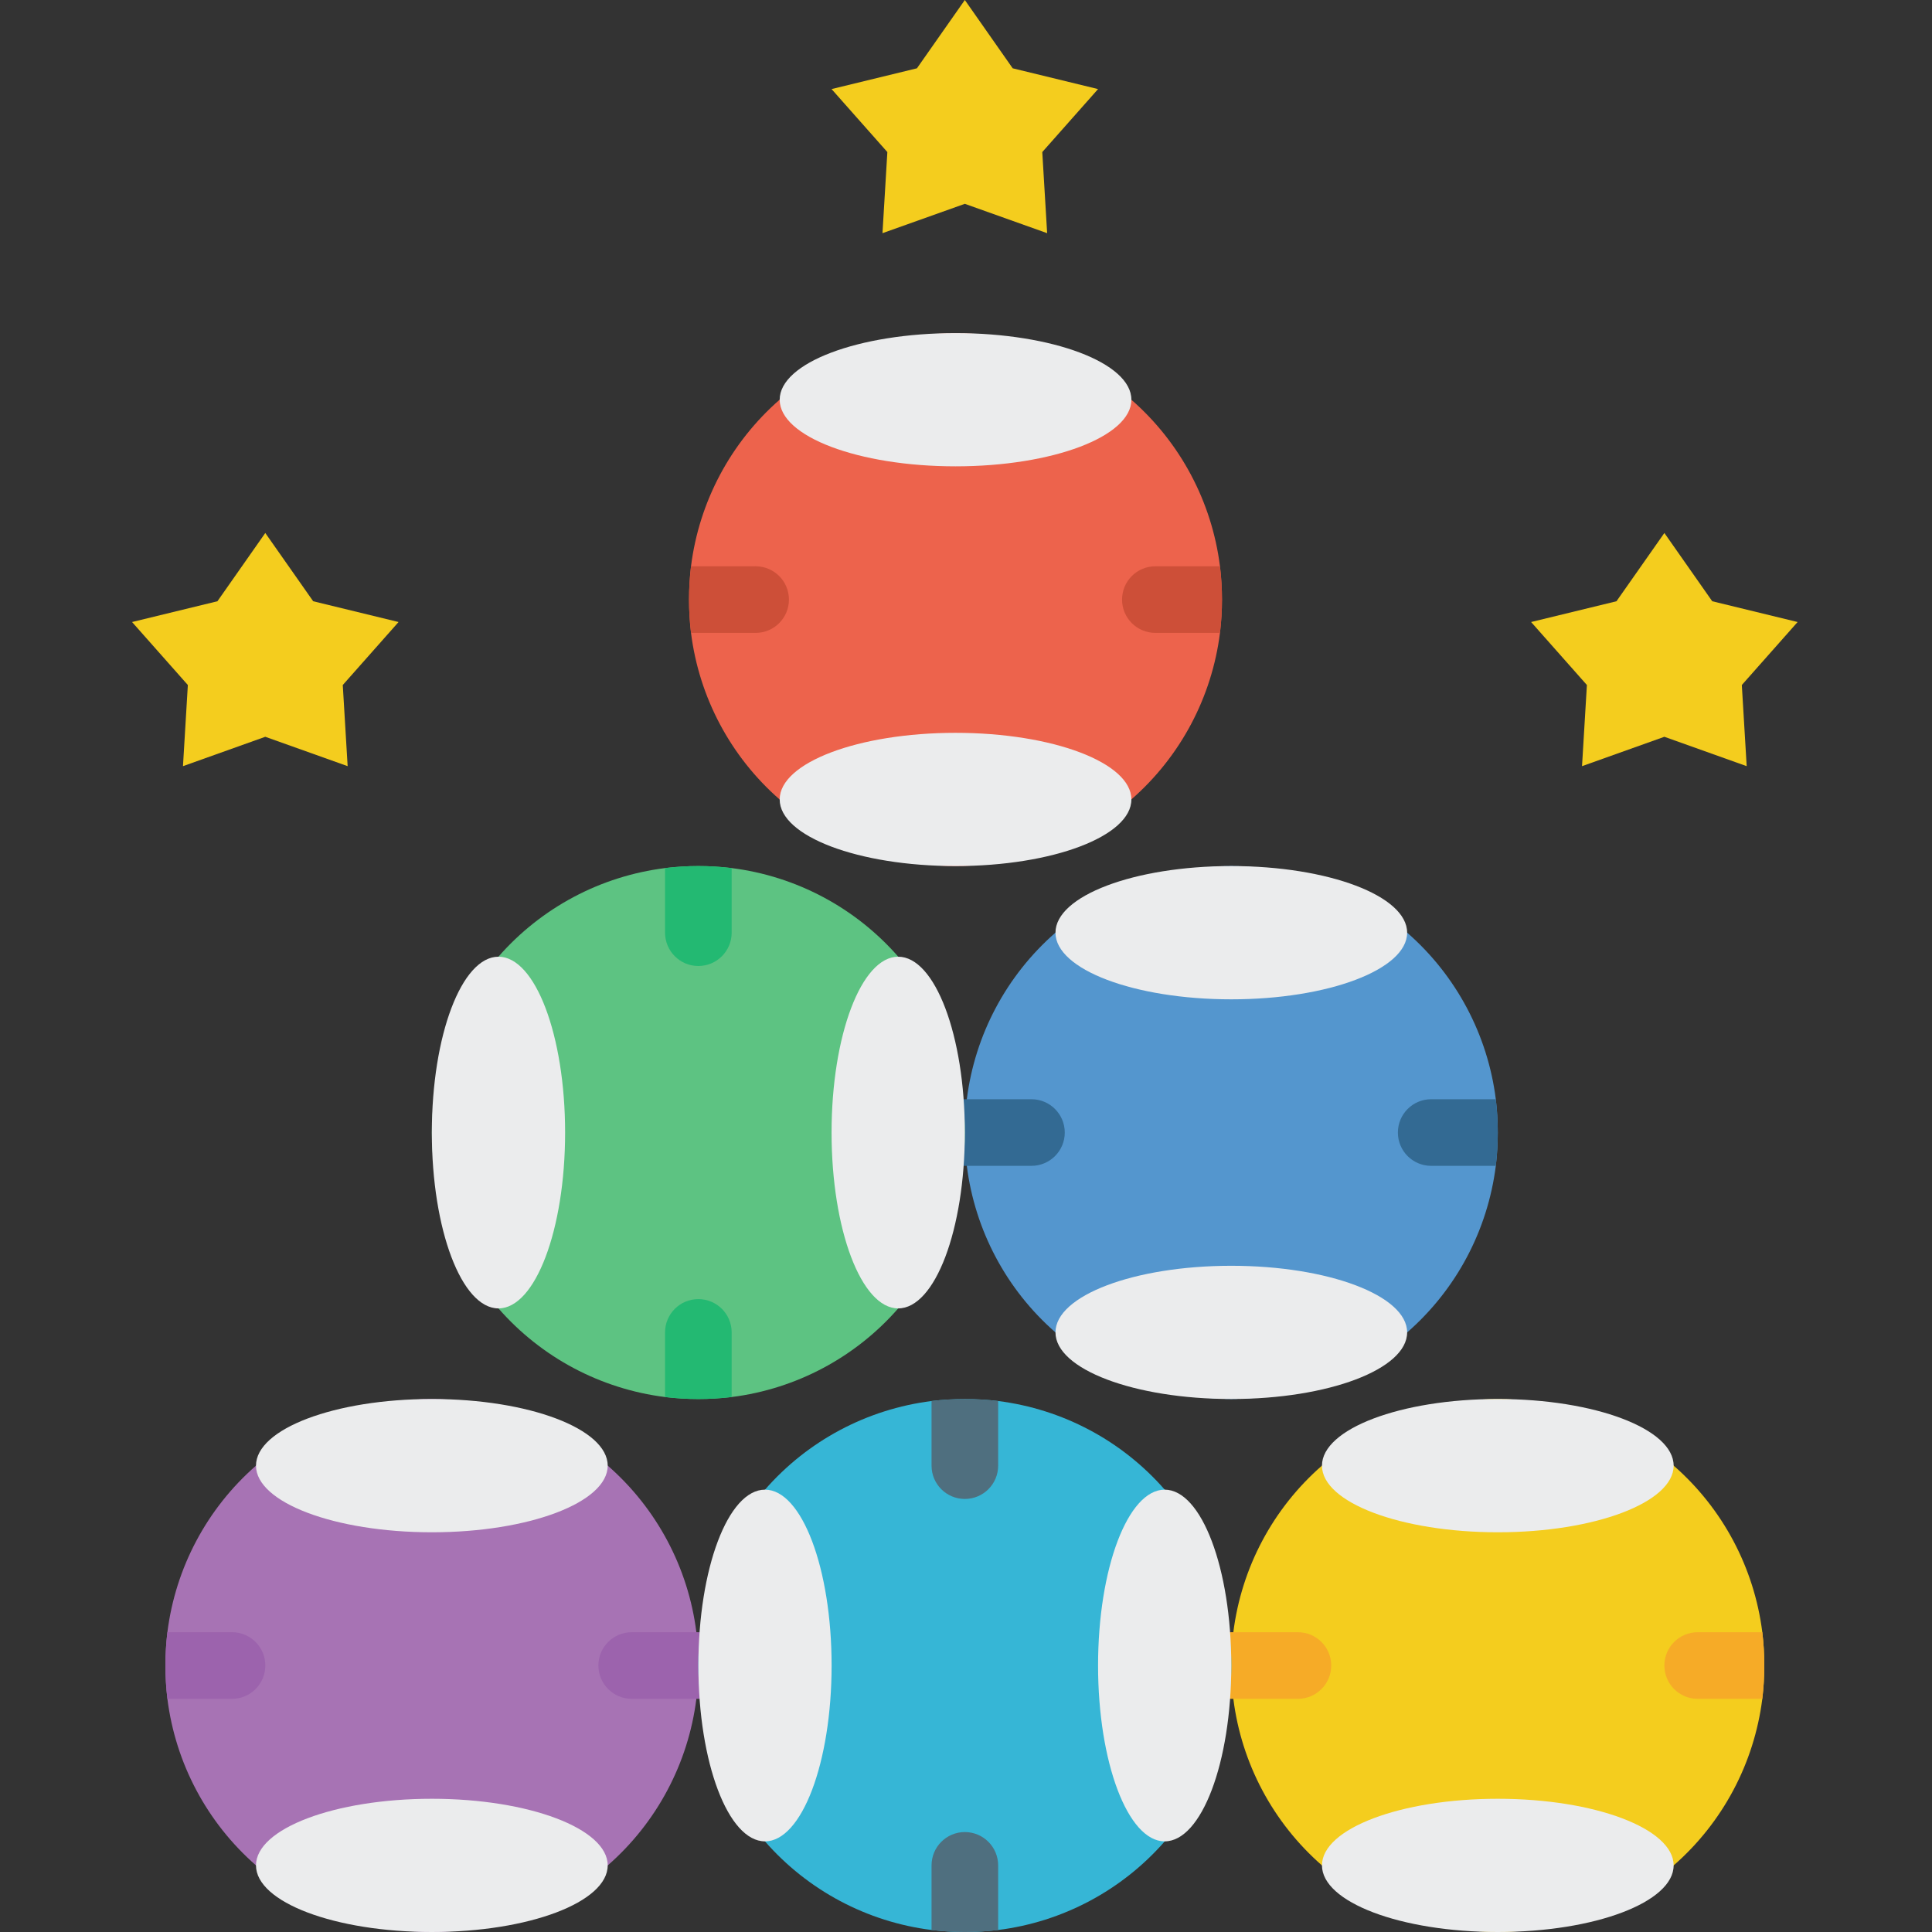 <svg width="48" height="48" viewBox="0 0 48 48" fill="none" xmlns="http://www.w3.org/2000/svg">
<rect x="0" y="0" width="48" height="48" fill="#333333" stroke="none"/>
<path d="M23.971 0L25.16 1.697L27.281 2.213L25.895 3.778L26.016 5.793L23.971 5.064L21.925 5.793L22.046 3.778L20.66 2.213L22.781 1.697L23.971 0Z" fill="#F4CD1E"/>
<path d="M41.351 13.242L42.54 14.938L44.661 15.454L43.275 17.019L43.396 19.035L41.351 18.305L39.305 19.035L39.426 17.019L38.04 15.454L40.161 14.938L41.351 13.242Z" fill="#F4CD1E"/>
<path d="M6.591 13.242L5.402 14.938L3.281 15.454L4.667 17.019L4.546 19.035L6.591 18.305L8.637 19.035L8.516 17.019L9.902 15.454L7.781 14.938L6.591 13.242Z" fill="#F4CD1E"/>
<path d="M17.351 41.321V41.379C17.351 41.656 17.334 41.932 17.301 42.207C17.1 43.809 16.316 45.282 15.1 46.345C14.812 46.607 14.499 46.84 14.164 47.04C13.991 47.139 13.825 47.23 13.643 47.321C13.468 47.408 13.289 47.486 13.105 47.553C12.922 47.629 12.734 47.692 12.543 47.743C12.35 47.803 12.154 47.85 11.955 47.884C11.755 47.925 11.554 47.952 11.351 47.967C10.938 48.011 10.522 48.011 10.109 47.967C9.906 47.952 9.705 47.925 9.505 47.884C9.307 47.85 9.11 47.803 8.918 47.743C8.726 47.692 8.538 47.629 8.355 47.553C8.171 47.486 7.992 47.408 7.817 47.321C7.635 47.23 7.469 47.139 7.295 47.04C6.961 46.84 6.648 46.607 6.36 46.345C5.144 45.282 4.36 43.809 4.159 42.207C4.093 41.657 4.093 41.101 4.159 40.551C4.36 38.949 5.144 37.476 6.36 36.414C6.648 36.151 6.961 35.919 7.295 35.719C7.469 35.619 7.635 35.528 7.817 35.437C7.992 35.35 8.171 35.273 8.355 35.206C8.538 35.13 8.726 35.066 8.918 35.015C9.11 34.956 9.307 34.909 9.505 34.874C9.705 34.834 9.906 34.806 10.109 34.792C10.522 34.748 10.938 34.748 11.351 34.792C11.554 34.806 11.755 34.834 11.955 34.874C12.154 34.909 12.35 34.956 12.543 35.015C12.734 35.066 12.922 35.13 13.105 35.206C13.289 35.273 13.468 35.35 13.643 35.437C13.825 35.528 13.991 35.619 14.164 35.719C14.499 35.919 14.812 36.151 15.1 36.414C16.316 37.476 17.1 38.949 17.301 40.551C17.334 40.807 17.351 41.064 17.351 41.321Z" fill="#A773B4"/>
<path d="M15.098 46.345C15.098 45.431 13.142 44.69 10.729 44.69C8.316 44.69 6.36 45.431 6.36 46.345C6.36 47.259 8.316 48 10.729 48C13.142 48 15.098 47.259 15.098 46.345Z" fill="#EBECED"/>
<path d="M15.098 36.414C15.098 35.5 13.142 34.758 10.729 34.758C8.316 34.758 6.36 35.5 6.36 36.414C6.36 37.328 8.316 38.069 10.729 38.069C13.142 38.069 15.098 37.328 15.098 36.414Z" fill="#EBECED"/>
<path d="M17.35 42.207H15.695C15.238 42.207 14.867 41.836 14.867 41.379C14.867 40.922 15.238 40.552 15.695 40.552H17.35C17.807 40.552 18.178 40.922 18.178 41.379C18.178 41.836 17.807 42.207 17.35 42.207Z" fill="#9C63AD"/>
<path d="M6.592 41.379C6.592 41.836 6.222 42.207 5.765 42.207H4.159C4.093 41.657 4.093 41.101 4.159 40.552H5.765C6.222 40.552 6.592 40.922 6.592 41.379Z" fill="#9C63AD"/>
<path d="M43.833 41.379C43.834 41.656 43.817 41.932 43.784 42.207C43.582 43.809 42.799 45.282 41.582 46.345C41.295 46.607 40.981 46.84 40.647 47.04C40.473 47.139 40.308 47.23 40.126 47.321C39.951 47.408 39.771 47.486 39.588 47.553C39.405 47.629 39.217 47.692 39.025 47.743C38.832 47.803 38.636 47.85 38.437 47.884C38.238 47.925 38.036 47.952 37.833 47.967C37.421 48.011 37.004 48.011 36.592 47.967C36.389 47.952 36.187 47.925 35.988 47.884C35.789 47.85 35.593 47.803 35.4 47.743C35.209 47.692 35.021 47.629 34.838 47.553C34.654 47.486 34.474 47.408 34.3 47.321C34.117 47.23 33.952 47.139 33.778 47.04C33.444 46.84 33.131 46.607 32.843 46.345C31.626 45.282 30.843 43.809 30.642 42.207C30.575 41.657 30.575 41.101 30.642 40.551C30.843 38.949 31.626 37.476 32.843 36.414C32.983 36.29 33.133 36.165 33.29 36.05C33.447 35.934 33.613 35.826 33.778 35.719C33.944 35.611 34.117 35.528 34.3 35.437C34.474 35.35 34.654 35.273 34.838 35.206C35.021 35.13 35.209 35.066 35.4 35.015C35.588 34.958 35.779 34.911 35.971 34.874H35.988C36.187 34.834 36.389 34.806 36.592 34.792C37.004 34.748 37.421 34.748 37.833 34.792C38.036 34.806 38.238 34.834 38.437 34.874C38.636 34.909 38.832 34.956 39.025 35.015C39.217 35.066 39.405 35.13 39.588 35.206C39.771 35.273 39.951 35.35 40.126 35.437C40.308 35.528 40.473 35.619 40.647 35.719C40.981 35.919 41.295 36.151 41.582 36.414C42.799 37.476 43.582 38.949 43.784 40.551C43.817 40.826 43.834 41.103 43.833 41.379Z" fill="#F4CD1E"/>
<path d="M41.581 46.345C41.581 45.431 39.625 44.69 37.212 44.69C34.8 44.69 32.844 45.431 32.844 46.345C32.844 47.259 34.8 48 37.212 48C39.625 48 41.581 47.259 41.581 46.345Z" fill="#EBECED"/>
<path d="M41.581 36.414C41.581 35.5 39.625 34.758 37.212 34.758C34.8 34.758 32.844 35.5 32.844 36.414C32.844 37.328 34.8 38.069 37.212 38.069C39.625 38.069 41.581 37.328 41.581 36.414Z" fill="#EBECED"/>
<path d="M43.833 41.379C43.834 41.656 43.817 41.932 43.784 42.207H42.178C41.721 42.207 41.351 41.836 41.351 41.379C41.351 40.922 41.721 40.552 42.178 40.552H43.784C43.817 40.826 43.834 41.103 43.833 41.379Z" fill="#F6AB27"/>
<path d="M32.246 42.207H30.591C30.134 42.207 29.764 41.836 29.764 41.379C29.764 40.922 30.134 40.552 30.591 40.552H32.246C32.703 40.552 33.074 40.922 33.074 41.379C33.074 41.836 32.703 42.207 32.246 42.207Z" fill="#F6AB27"/>
<path d="M37.212 28.138C37.212 28.415 37.196 28.691 37.163 28.965C36.961 30.568 36.178 32.041 34.961 33.103C34.673 33.366 34.36 33.599 34.026 33.799C33.852 33.898 33.687 33.989 33.505 34.08C33.33 34.167 33.15 34.244 32.967 34.312C32.786 34.388 32.601 34.451 32.412 34.502H32.404C32.217 34.562 32.026 34.609 31.833 34.643H31.816C31.617 34.683 31.415 34.711 31.212 34.725C31.072 34.742 30.931 34.75 30.79 34.75C30.724 34.757 30.658 34.76 30.591 34.758C30.514 34.76 30.437 34.757 30.36 34.75C30.23 34.75 30.1 34.742 29.971 34.725H29.938C29.739 34.709 29.549 34.676 29.367 34.643H29.35C29.158 34.605 28.967 34.559 28.779 34.502C28.587 34.451 28.4 34.388 28.216 34.312C28.033 34.244 27.853 34.167 27.678 34.08C27.497 33.989 27.331 33.898 27.157 33.799C26.983 33.699 26.826 33.583 26.669 33.468C26.511 33.352 26.363 33.227 26.222 33.103C25.005 32.041 24.222 30.568 24.02 28.965C23.954 28.416 23.954 27.86 24.02 27.31C24.222 25.707 25.005 24.235 26.222 23.172C26.363 23.048 26.511 22.924 26.669 22.808C26.826 22.692 26.991 22.585 27.157 22.477C27.323 22.369 27.497 22.287 27.678 22.196C27.853 22.108 28.033 22.031 28.216 21.964C28.397 21.888 28.582 21.825 28.771 21.774H28.779C28.972 21.714 29.168 21.667 29.367 21.633C29.566 21.593 29.768 21.565 29.971 21.55C30.383 21.506 30.8 21.506 31.212 21.55C31.415 21.565 31.617 21.593 31.816 21.633C32.015 21.667 32.212 21.714 32.404 21.774C32.596 21.825 32.783 21.888 32.967 21.964C33.15 22.031 33.33 22.108 33.505 22.196C33.687 22.287 33.852 22.378 34.026 22.477C34.36 22.677 34.673 22.91 34.961 23.172C36.178 24.235 36.961 25.707 37.163 27.31C37.196 27.585 37.212 27.861 37.212 28.138Z" fill="#5496CE"/>
<path d="M34.96 33.103C34.96 32.189 33.004 31.448 30.591 31.448C28.179 31.448 26.223 32.189 26.223 33.103C26.223 34.018 28.179 34.758 30.591 34.758C33.004 34.758 34.96 34.018 34.96 33.103Z" fill="#EBECED"/>
<path d="M34.96 23.172C34.96 22.258 33.004 21.517 30.591 21.517C28.179 21.517 26.223 22.258 26.223 23.172C26.223 24.086 28.179 24.828 30.591 24.828C33.004 24.828 34.96 24.086 34.96 23.172Z" fill="#EBECED"/>
<path d="M37.212 28.138C37.212 28.415 37.196 28.691 37.163 28.965H35.557C35.1 28.965 34.73 28.595 34.73 28.138C34.73 27.681 35.1 27.31 35.557 27.31H37.163C37.196 27.585 37.212 27.861 37.212 28.138Z" fill="#336A93"/>
<path d="M25.626 28.965H23.971C23.514 28.965 23.144 28.595 23.144 28.138C23.144 27.681 23.514 27.31 23.971 27.31H25.626C26.083 27.31 26.454 27.681 26.454 28.138C26.454 28.595 26.083 28.965 25.626 28.965Z" fill="#336A93"/>
<path d="M30.36 14.897C30.36 15.173 30.343 15.45 30.31 15.724C30.108 17.327 29.325 18.799 28.108 19.862C27.821 20.124 27.508 20.357 27.173 20.557C27 20.657 26.834 20.748 26.652 20.839C26.477 20.926 26.298 21.003 26.114 21.07C25.931 21.146 25.743 21.21 25.551 21.261C25.359 21.32 25.162 21.367 24.963 21.401C24.764 21.442 24.562 21.47 24.36 21.484C23.947 21.529 23.531 21.529 23.118 21.484C22.915 21.47 22.713 21.442 22.514 21.401H22.497C22.406 21.385 22.307 21.36 22.216 21.335C22.118 21.318 22.021 21.293 21.927 21.261C21.735 21.21 21.547 21.146 21.364 21.07C21.182 21.004 21 20.921 20.826 20.839C20.652 20.756 20.47 20.648 20.304 20.557C20.139 20.45 19.982 20.342 19.825 20.226C19.667 20.11 19.518 19.994 19.369 19.862C18.153 18.799 17.369 17.327 17.168 15.724C17.102 15.174 17.102 14.619 17.168 14.069C17.369 12.466 18.153 10.994 19.369 9.931C19.657 9.669 19.97 9.436 20.304 9.236C20.47 9.145 20.644 9.045 20.826 8.955C21.008 8.863 21.182 8.789 21.364 8.723C21.547 8.647 21.735 8.583 21.927 8.532C22.119 8.474 22.315 8.427 22.514 8.392C22.713 8.351 22.915 8.324 23.118 8.309C23.272 8.293 23.427 8.284 23.581 8.284C23.686 8.273 23.792 8.273 23.896 8.284C24.051 8.284 24.205 8.292 24.36 8.309C24.562 8.324 24.764 8.351 24.963 8.392C25.162 8.426 25.359 8.473 25.551 8.532C25.743 8.583 25.931 8.647 26.114 8.723C26.298 8.79 26.477 8.867 26.652 8.955C26.834 9.045 27 9.137 27.173 9.236C27.508 9.436 27.821 9.669 28.108 9.931C29.325 10.994 30.108 12.466 30.31 14.069C30.343 14.344 30.36 14.62 30.36 14.897Z" fill="#ED634C"/>
<path d="M28.109 19.862C28.109 18.948 26.153 18.207 23.74 18.207C21.327 18.207 19.371 18.948 19.371 19.862C19.371 20.776 21.327 21.517 23.74 21.517C26.153 21.517 28.109 20.776 28.109 19.862Z" fill="#EBECED"/>
<path d="M28.109 9.931C28.109 9.017 26.153 8.276 23.74 8.276C21.327 8.276 19.371 9.017 19.371 9.931C19.371 10.845 21.327 11.586 23.74 11.586C26.153 11.586 28.109 10.845 28.109 9.931Z" fill="#EBECED"/>
<path d="M30.36 14.897C30.36 15.173 30.343 15.45 30.31 15.724H28.705C28.248 15.724 27.877 15.354 27.877 14.897C27.877 14.439 28.248 14.069 28.705 14.069H30.31C30.343 14.344 30.36 14.62 30.36 14.897Z" fill="#CD4F38"/>
<path d="M19.601 14.897C19.601 15.354 19.23 15.724 18.773 15.724H17.168C17.102 15.174 17.102 14.619 17.168 14.069H18.773C19.23 14.069 19.601 14.439 19.601 14.897Z" fill="#CD4F38"/>
<path d="M30.592 41.379C30.593 41.587 30.582 41.794 30.559 42C30.557 42.067 30.552 42.133 30.542 42.198C30.526 42.339 30.501 42.472 30.476 42.604C30.442 42.803 30.395 42.999 30.335 43.192C30.285 43.383 30.221 43.571 30.145 43.754C30.078 43.938 30 44.117 29.913 44.292C29.823 44.474 29.731 44.64 29.632 44.814C29.558 44.93 29.475 45.045 29.392 45.161C29.26 45.372 29.108 45.569 28.937 45.749C27.874 46.965 26.402 47.749 24.799 47.95C24.249 48.016 23.694 48.016 23.144 47.95C21.541 47.749 20.068 46.965 19.006 45.749C18.744 45.461 18.511 45.148 18.311 44.814C18.211 44.64 18.12 44.474 18.029 44.292C17.942 44.117 17.865 43.938 17.798 43.754C17.722 43.571 17.658 43.383 17.607 43.192C17.548 42.999 17.501 42.803 17.466 42.604C17.442 42.472 17.417 42.339 17.4 42.198C17.393 42.152 17.391 42.105 17.392 42.058C17.384 42.039 17.382 42.02 17.384 42C17.36 41.794 17.349 41.587 17.351 41.379V41.321C17.349 41.133 17.36 40.945 17.384 40.758C17.385 40.692 17.391 40.626 17.4 40.56C17.417 40.419 17.442 40.287 17.466 40.155C17.501 39.956 17.548 39.759 17.607 39.567C17.658 39.375 17.722 39.187 17.798 39.004C17.865 38.821 17.942 38.641 18.029 38.466C18.12 38.284 18.211 38.118 18.311 37.945C18.511 37.611 18.744 37.297 19.006 37.01C20.068 35.793 21.541 35.01 23.144 34.808C23.694 34.742 24.249 34.742 24.799 34.808C26.402 35.01 27.874 35.793 28.937 37.01C29.199 37.297 29.432 37.611 29.632 37.945C29.731 38.118 29.823 38.284 29.913 38.466C30 38.641 30.078 38.821 30.145 39.004C30.221 39.187 30.285 39.375 30.335 39.567C30.395 39.759 30.442 39.956 30.476 40.155C30.501 40.287 30.526 40.419 30.542 40.56C30.552 40.626 30.557 40.692 30.559 40.758C30.582 40.965 30.593 41.172 30.592 41.379Z" fill="#36B6D6"/>
<path d="M30.591 41.379C30.591 38.966 29.851 37.01 28.936 37.01C28.023 37.01 27.281 38.966 27.281 41.379C27.281 43.792 28.023 45.748 28.936 45.748C29.851 45.748 30.591 43.792 30.591 41.379Z" fill="#EBECED"/>
<path d="M20.661 41.379C20.661 38.966 19.92 37.01 19.006 37.01C18.091 37.01 17.351 38.966 17.351 41.379C17.351 43.792 18.091 45.748 19.006 45.748C19.92 45.748 20.661 43.792 20.661 41.379Z" fill="#EBECED"/>
<path d="M24.799 34.808V36.414C24.799 36.871 24.428 37.241 23.971 37.241C23.514 37.241 23.144 36.871 23.144 36.414V34.808C23.693 34.742 24.249 34.742 24.799 34.808Z" fill="#4F6F7F"/>
<path d="M24.799 46.345V47.95C24.249 48.017 23.693 48.017 23.144 47.95V46.345C23.144 45.888 23.514 45.517 23.971 45.517C24.428 45.517 24.799 45.888 24.799 46.345Z" fill="#4F6F7F"/>
<path d="M23.971 28.138C23.972 28.345 23.961 28.553 23.938 28.759C23.936 28.825 23.931 28.891 23.921 28.957C23.905 29.098 23.88 29.23 23.855 29.363C23.821 29.561 23.774 29.758 23.714 29.95C23.663 30.142 23.6 30.33 23.524 30.513C23.457 30.696 23.38 30.876 23.292 31.051C23.201 31.233 23.11 31.398 23.011 31.572C22.936 31.688 22.854 31.804 22.771 31.92C22.639 32.13 22.486 32.327 22.316 32.507C21.253 33.724 19.78 34.508 18.178 34.709C17.628 34.775 17.072 34.775 16.523 34.709C14.92 34.508 13.447 33.724 12.384 32.507C12.122 32.22 11.889 31.906 11.689 31.572C11.59 31.398 11.499 31.233 11.408 31.051C11.321 30.876 11.244 30.696 11.176 30.513C11.101 30.33 11.037 30.142 10.986 29.95C10.927 29.758 10.879 29.561 10.845 29.363C10.805 29.163 10.777 28.961 10.762 28.759C10.719 28.346 10.719 27.93 10.762 27.517C10.777 27.314 10.805 27.112 10.845 26.913C10.879 26.714 10.927 26.518 10.986 26.325C11.037 26.134 11.101 25.946 11.176 25.763C11.244 25.579 11.321 25.4 11.408 25.225C11.499 25.043 11.59 24.877 11.689 24.703C11.889 24.369 12.122 24.056 12.384 23.768C13.447 22.552 14.92 21.768 16.523 21.567C17.072 21.5 17.628 21.5 18.178 21.567C19.78 21.768 21.253 22.552 22.316 23.768C22.578 24.056 22.811 24.369 23.011 24.703C23.11 24.877 23.201 25.043 23.292 25.225C23.38 25.4 23.457 25.579 23.524 25.763C23.6 25.946 23.663 26.134 23.714 26.325C23.774 26.518 23.821 26.714 23.855 26.913C23.88 27.045 23.905 27.178 23.921 27.319C23.931 27.384 23.936 27.451 23.938 27.517C23.961 27.723 23.972 27.93 23.971 28.138Z" fill="#5DC382"/>
<path d="M23.971 28.138C23.971 25.725 23.23 23.769 22.315 23.769C21.401 23.769 20.66 25.725 20.66 28.138C20.66 30.551 21.401 32.507 22.315 32.507C23.23 32.507 23.971 30.551 23.971 28.138Z" fill="#EBECED"/>
<path d="M14.04 28.138C14.04 25.725 13.299 23.769 12.384 23.769C11.47 23.769 10.729 25.725 10.729 28.138C10.729 30.551 11.47 32.507 12.384 32.507C13.299 32.507 14.04 30.551 14.04 28.138Z" fill="#EBECED"/>
<path d="M18.178 21.567V23.172C18.178 23.629 17.807 24 17.35 24C16.893 24 16.523 23.629 16.523 23.172V21.567C17.072 21.5 17.628 21.5 18.178 21.567Z" fill="#23B972"/>
<path d="M18.178 33.103V34.709C17.628 34.775 17.072 34.775 16.523 34.709V33.103C16.523 32.646 16.893 32.276 17.35 32.276C17.807 32.276 18.178 32.646 18.178 33.103Z" fill="#23B972"/>
</svg>
